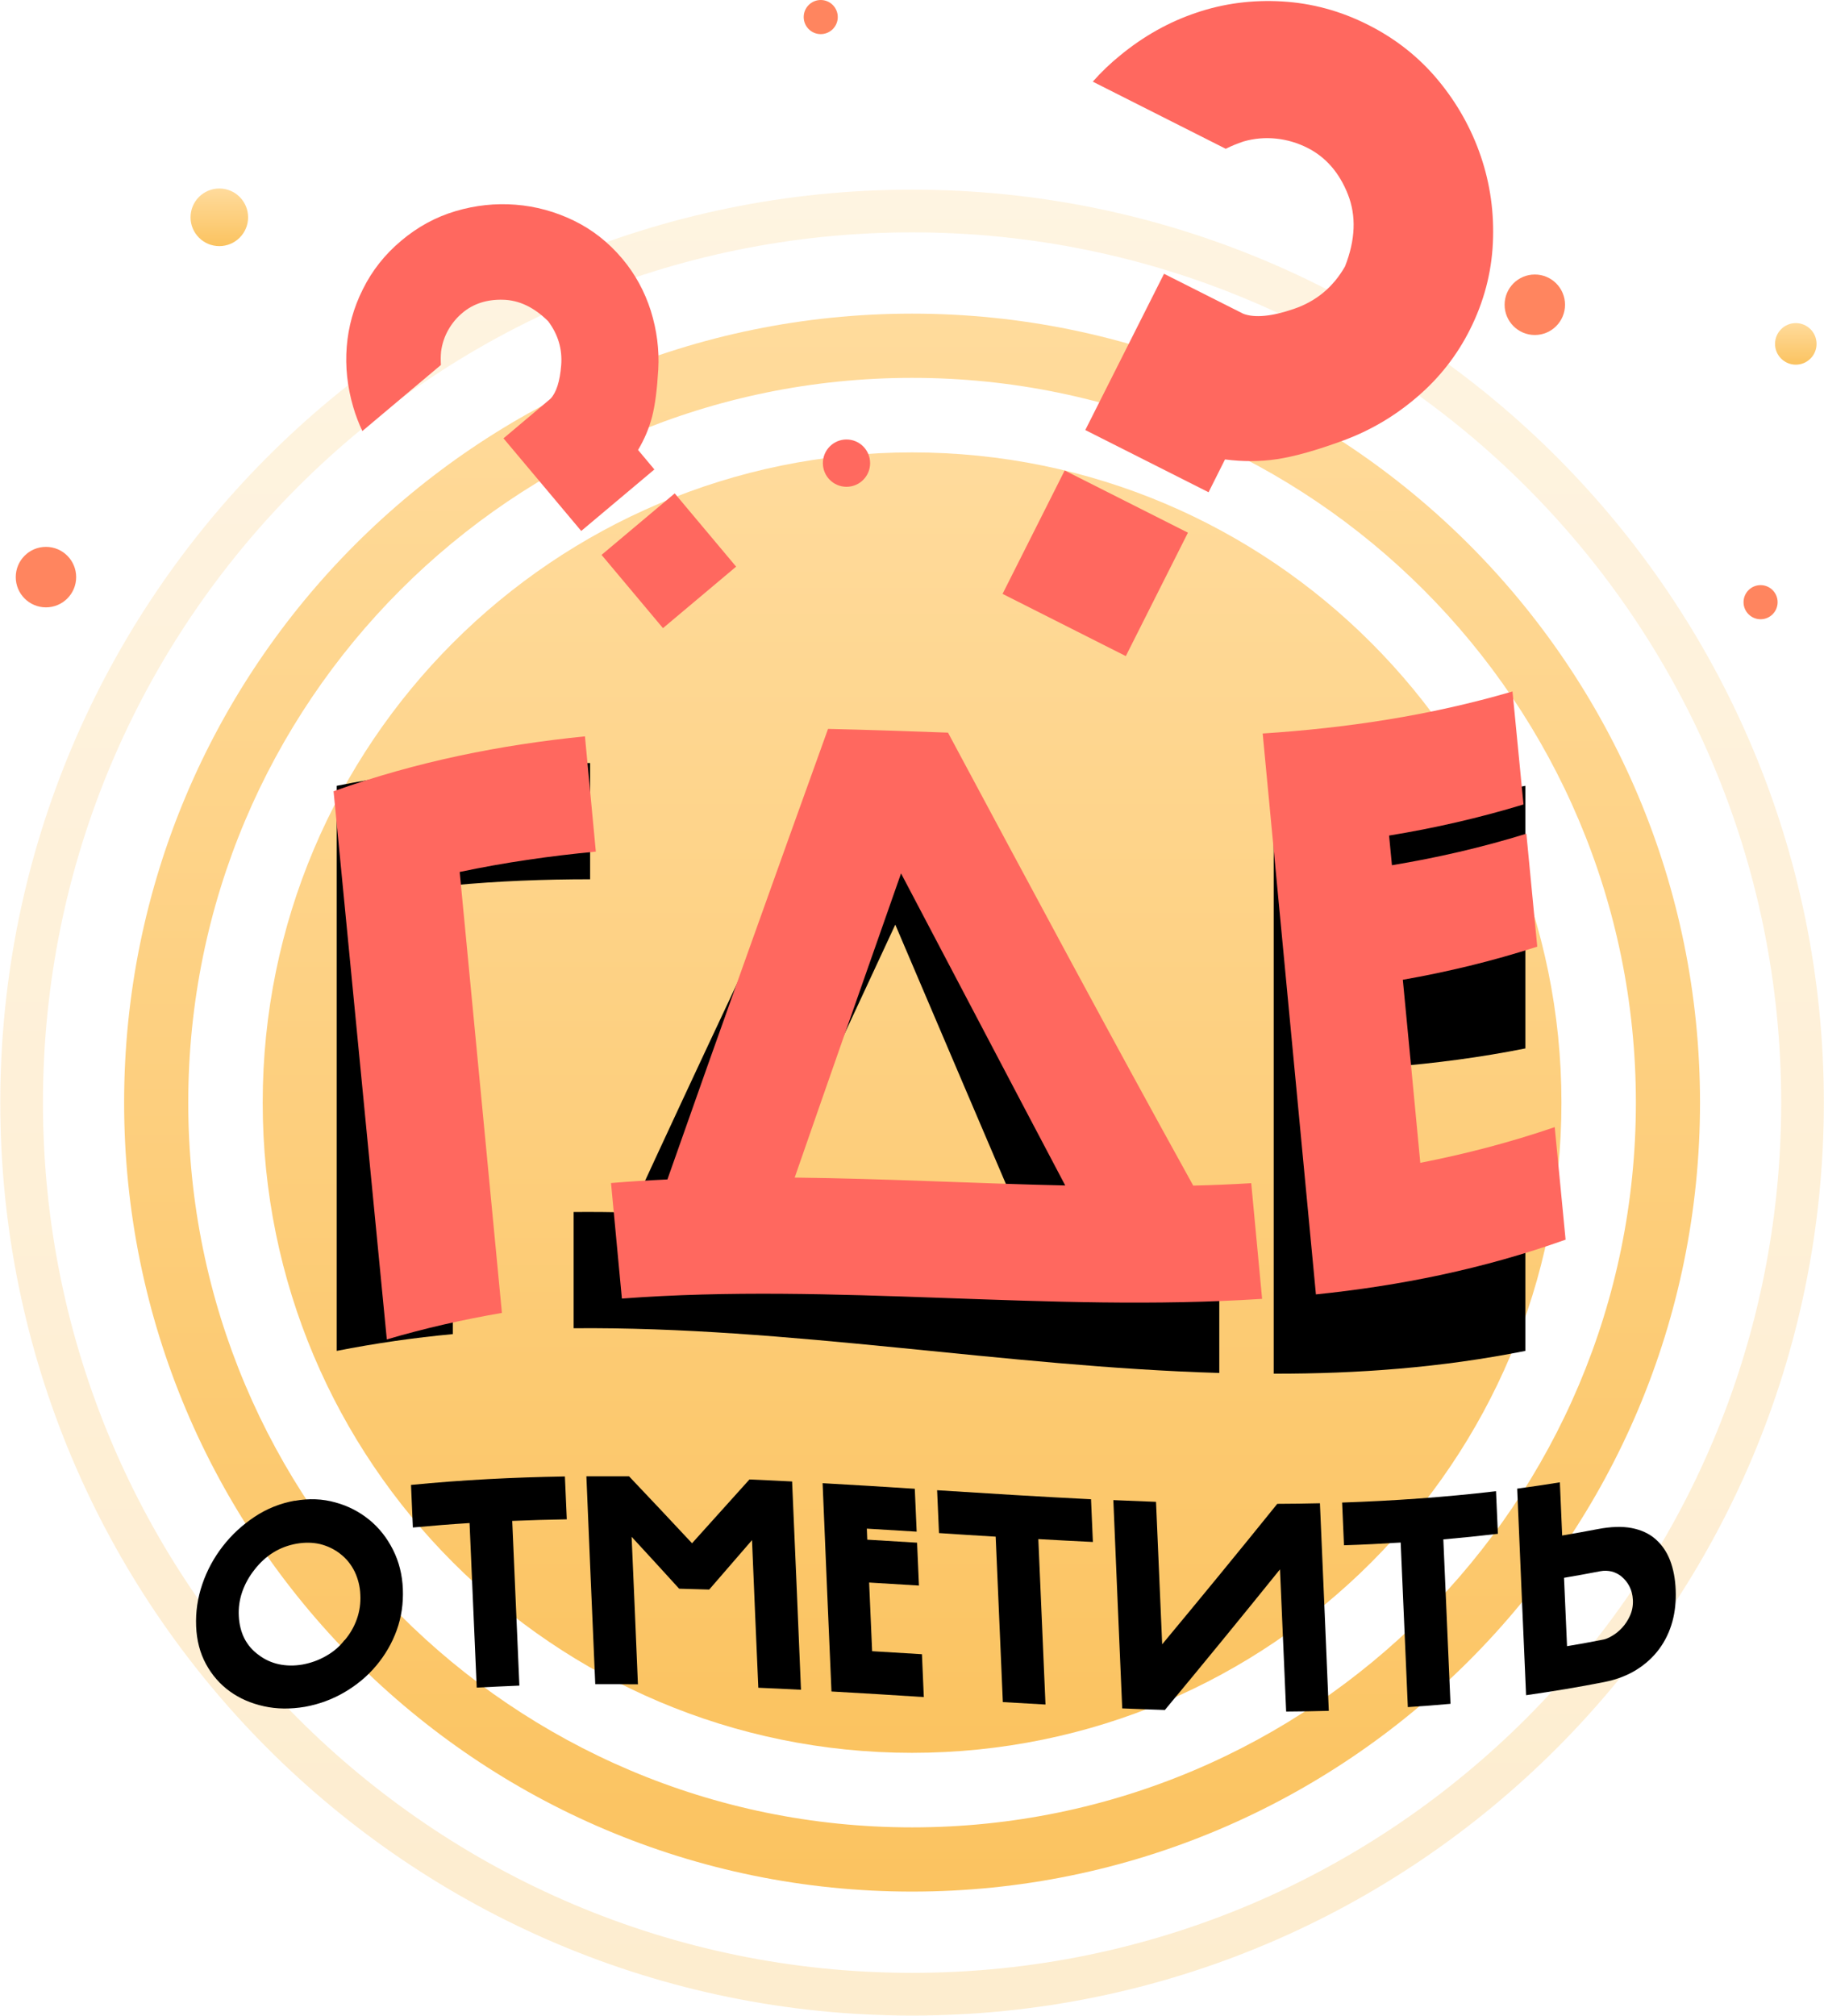 <svg width="172" height="190" viewBox="0 0 172 190" fill="none" xmlns="http://www.w3.org/2000/svg">
<g clip-path="url(#clip0_3235_39261)">
<path fill-rule="evenodd" clip-rule="evenodd" d="M86.007 35.617C48.311 35.617 17.752 66.202 17.752 103.931C17.752 141.66 48.311 172.246 86.007 172.246C123.703 172.246 154.261 141.66 154.261 103.931C154.261 66.202 123.703 35.617 86.007 35.617ZM11.704 103.931C11.704 62.859 44.971 29.563 86.007 29.563C127.043 29.563 160.309 62.859 160.309 103.931C160.309 145.003 127.043 178.299 86.007 178.299C44.971 178.299 11.704 145.003 11.704 103.931Z" fill="url(#paint0_linear_3235_39261)"/>
<path opacity="0.3" fill-rule="evenodd" clip-rule="evenodd" d="M86.007 21.902C40.743 21.902 4.05 58.628 4.05 103.931C4.05 149.234 40.743 185.96 86.007 185.96C131.27 185.96 167.964 149.234 167.964 103.931C167.964 58.628 131.27 21.902 86.007 21.902ZM0.027 103.931C0.027 56.404 38.521 17.876 86.007 17.876C133.492 17.876 171.986 56.404 171.986 103.931C171.986 151.458 133.492 189.986 86.007 189.986C38.521 189.986 0.027 151.458 0.027 103.931Z" fill="url(#paint1_linear_3235_39261)"/>
<path d="M86.007 165.22C119.826 165.22 147.241 137.78 147.241 103.931C147.241 70.082 119.826 42.643 86.007 42.643C52.188 42.643 24.772 70.082 24.772 103.931C24.772 137.78 52.188 165.22 86.007 165.22Z" fill="url(#paint2_linear_3235_39261)"/>
<path d="M106.162 61.843L94.539 55.978L100.397 44.345L112.021 50.209L106.162 61.843ZM103.043 7.702C103.826 6.81 104.69 5.986 105.622 5.229C107.822 3.418 110.225 2.067 112.804 1.203C115.382 0.324 118.082 -0.027 120.89 0.135C123.698 0.297 126.411 1.027 129.003 2.338C131.609 3.648 133.809 5.391 135.605 7.553C137.4 9.715 138.75 12.12 139.641 14.741C140.532 17.362 140.91 20.092 140.775 22.916C140.64 25.74 139.925 28.455 138.615 31.063C137.387 33.509 135.726 35.63 133.62 37.427C131.528 39.224 129.206 40.589 126.668 41.521C124.13 42.453 122.051 43.034 120.431 43.278C118.811 43.521 117.178 43.521 115.517 43.305L113.965 46.399L102.341 40.535L109.766 25.807L117.245 29.577C118.325 29.982 119.918 29.834 122.011 29.117C124.103 28.401 125.709 27.077 126.83 25.118C127.815 22.618 127.91 20.349 127.1 18.308C126.29 16.268 125.021 14.809 123.279 13.931C122.362 13.471 121.376 13.174 120.35 13.066C119.324 12.958 118.285 13.039 117.259 13.336C116.692 13.525 116.125 13.755 115.585 14.025L103.057 7.702H103.043Z" fill="#FF685F"/>
<path d="M34.181 40.656C33.83 39.913 33.533 39.143 33.304 38.346C32.75 36.454 32.548 34.563 32.696 32.684C32.845 30.806 33.344 28.996 34.222 27.253C35.086 25.51 36.287 23.983 37.84 22.686C39.379 21.389 41.08 20.457 42.956 19.903C44.819 19.349 46.709 19.146 48.612 19.295C50.516 19.443 52.352 19.943 54.107 20.794C55.862 21.646 57.387 22.848 58.683 24.388C59.898 25.834 60.789 27.469 61.37 29.293C61.937 31.117 62.18 32.968 62.072 34.833C61.964 36.697 61.775 38.184 61.491 39.278C61.208 40.373 60.762 41.413 60.168 42.413L61.707 44.251L54.809 50.047L47.478 41.318L51.907 37.589C52.46 37.008 52.797 35.954 52.919 34.428C53.04 32.901 52.622 31.523 51.691 30.279C50.367 28.969 48.964 28.293 47.438 28.253C45.926 28.212 44.644 28.618 43.618 29.482C43.064 29.942 42.619 30.482 42.268 31.104C41.917 31.725 41.687 32.414 41.593 33.144C41.552 33.563 41.552 33.982 41.579 34.401L34.154 40.643L34.181 40.656ZM69.416 53.411L62.517 59.208L56.726 52.303L63.624 46.507L69.416 53.411Z" fill="#FF685F"/>
<path d="M79.824 45.885C81.054 45.885 82.051 44.887 82.051 43.656C82.051 42.425 81.054 41.426 79.824 41.426C78.594 41.426 77.596 42.425 77.596 43.656C77.596 44.887 78.594 45.885 79.824 45.885Z" fill="#FF695F"/>
<path d="M169.341 34.373C170.422 34.373 171.298 33.496 171.298 32.414C171.298 31.332 170.422 30.455 169.341 30.455C168.259 30.455 167.383 31.332 167.383 32.414C167.383 33.496 168.259 34.373 169.341 34.373Z" fill="url(#paint3_linear_3235_39261)"/>
<path d="M4.333 57.249C5.907 57.249 7.182 55.972 7.182 54.398C7.182 52.823 5.907 51.547 4.333 51.547C2.76 51.547 1.485 52.823 1.485 54.398C1.485 55.972 2.76 57.249 4.333 57.249Z" fill="#FF855F"/>
<path d="M144.731 31.577C146.304 31.577 147.579 30.3 147.579 28.726C147.579 27.151 146.304 25.875 144.731 25.875C143.157 25.875 141.882 27.151 141.882 28.726C141.882 30.3 143.157 31.577 144.731 31.577Z" fill="#FF855F"/>
<path d="M20.682 23.199C22.18 23.199 23.395 21.983 23.395 20.484C23.395 18.984 22.18 17.768 20.682 17.768C19.183 17.768 17.968 18.984 17.968 20.484C17.968 21.983 19.183 23.199 20.682 23.199Z" fill="url(#paint4_linear_3235_39261)"/>
<path d="M77.394 3.216C78.281 3.216 79 2.496 79 1.608C79 0.72 78.281 0 77.394 0C76.507 0 75.787 0.72 75.787 1.608C75.787 2.496 76.507 3.216 77.394 3.216Z" fill="#FF855F"/>
<path d="M166.02 58.37C166.907 58.37 167.626 57.65 167.626 56.762C167.626 55.874 166.907 55.154 166.02 55.154C165.132 55.154 164.413 55.874 164.413 56.762C164.413 57.65 165.132 58.37 166.02 58.37Z" fill="#FF855F"/>
<path d="M55.646 71.922V82.88C51.326 82.88 47.02 83.042 42.7 83.448C42.7 97.554 42.7 111.646 42.7 125.752C39.055 126.09 35.396 126.617 31.751 127.333V74.07C39.716 72.476 47.681 71.909 55.646 71.922Z" fill="black"/>
<path d="M114.977 118.456V129.414C94.687 128.82 74.397 125.023 54.093 125.198V114.241C55.875 114.227 57.671 114.241 59.453 114.281C65.879 100.324 72.318 86.704 78.744 73.192C82.551 73.544 86.344 73.935 90.151 74.314C96.577 89.055 103.016 103.769 109.442 118.226C111.278 118.321 113.114 118.402 114.95 118.456H114.977ZM84.427 87.15C80.134 96.365 75.855 105.58 71.562 114.903C80.134 115.538 88.72 116.524 97.293 117.308C93 107.282 88.72 97.216 84.427 87.163V87.15Z" fill="black"/>
<path d="M143.84 74.07V85.028C139.574 85.88 135.308 86.434 131.055 86.771V89.609C135.321 89.271 139.587 88.717 143.84 87.866V98.824C139.574 99.675 135.308 100.229 131.055 100.567V118.118C135.321 117.781 139.587 117.227 143.84 116.375V127.333C135.929 128.914 128.018 129.495 120.107 129.482V76.219C128.018 76.219 135.929 75.651 143.84 74.07Z" fill="black"/>
<path d="M27.796 141.466C29.146 141.223 30.415 141.277 31.616 141.615C32.818 141.939 33.884 142.493 34.816 143.25C35.747 144.007 36.49 144.952 37.057 146.074C37.624 147.195 37.934 148.438 37.988 149.776C38.042 151.141 37.853 152.438 37.408 153.667C36.962 154.897 36.314 156.005 35.477 157.005C34.64 158.005 33.641 158.829 32.494 159.504C31.346 160.18 30.091 160.639 28.754 160.883C27.391 161.112 26.095 161.099 24.88 160.828C23.665 160.558 22.599 160.099 21.667 159.423C20.736 158.748 19.993 157.896 19.426 156.856C18.859 155.816 18.549 154.627 18.495 153.289C18.441 151.951 18.63 150.627 19.075 149.33C19.521 148.019 20.169 146.83 21.006 145.75C21.843 144.669 22.855 143.736 24.016 142.966C25.177 142.196 26.446 141.696 27.796 141.453V141.466ZM32.494 154.613C33.02 153.992 33.398 153.33 33.655 152.6C33.911 151.87 34.019 151.114 33.979 150.33C33.952 149.546 33.763 148.817 33.452 148.155C33.128 147.493 32.683 146.925 32.089 146.466C31.522 146.02 30.887 145.723 30.199 145.547C29.497 145.385 28.768 145.371 27.971 145.506C26.365 145.79 25.042 146.614 24.003 147.952C23.489 148.6 23.098 149.303 22.841 150.046C22.585 150.789 22.477 151.546 22.518 152.33C22.558 153.113 22.734 153.816 23.044 154.438C23.368 155.059 23.814 155.586 24.407 156.005C24.974 156.437 25.609 156.721 26.297 156.87C27 157.018 27.728 157.032 28.525 156.897C29.335 156.748 30.077 156.478 30.752 156.086C31.427 155.708 32.021 155.208 32.494 154.586V154.613Z" fill="black"/>
<path d="M53.27 139.183C53.324 140.521 53.392 141.872 53.446 143.209C51.731 143.236 50.017 143.29 48.302 143.358C48.532 148.533 48.748 153.708 48.977 158.883C47.641 158.937 46.304 159.004 44.954 159.072C44.725 153.897 44.509 148.736 44.279 143.561C42.497 143.669 40.715 143.817 38.933 143.98C38.879 142.642 38.812 141.304 38.758 139.967C43.591 139.494 48.424 139.25 53.257 139.169L53.27 139.183Z" fill="black"/>
<path d="M56.132 158.734C55.848 152.208 55.565 145.682 55.295 139.156C56.631 139.156 57.968 139.156 59.318 139.156C61.302 141.237 63.273 143.344 65.258 145.466C67.067 143.453 68.862 141.453 70.671 139.453C72.007 139.507 73.344 139.575 74.694 139.642C74.978 146.182 75.261 152.722 75.531 159.275C74.195 159.207 72.858 159.14 71.508 159.085C71.305 154.451 71.103 149.803 70.914 145.169C69.564 146.722 68.228 148.276 66.878 149.83C65.933 149.803 64.988 149.776 64.043 149.749C62.544 148.101 61.059 146.479 59.561 144.858C59.763 149.492 59.966 154.127 60.155 158.761C58.818 158.748 57.482 158.748 56.132 158.748V158.734Z" fill="black"/>
<path d="M86.263 140.331C86.317 141.683 86.385 143.02 86.439 144.371C84.873 144.277 83.307 144.182 81.741 144.088C81.754 144.439 81.768 144.79 81.781 145.128C83.347 145.223 84.913 145.317 86.479 145.412C86.533 146.763 86.601 148.101 86.655 149.452C85.089 149.357 83.523 149.263 81.957 149.168C82.051 151.33 82.146 153.478 82.24 155.64C83.806 155.735 85.372 155.829 86.938 155.924C86.992 157.275 87.06 158.613 87.114 159.964C84.211 159.775 81.309 159.599 78.406 159.437C78.123 152.897 77.84 146.344 77.57 139.804C80.472 139.967 83.374 140.142 86.277 140.331H86.263Z" fill="black"/>
<path d="M102.881 141.304C102.935 142.655 103.003 143.993 103.057 145.344C101.342 145.263 99.628 145.169 97.913 145.074C98.143 150.276 98.359 155.464 98.588 160.666C97.252 160.585 95.916 160.518 94.566 160.437C94.336 155.235 94.12 150.046 93.891 144.844C92.109 144.736 90.327 144.628 88.545 144.506C88.491 143.155 88.423 141.818 88.369 140.467C93.202 140.777 98.035 141.075 102.868 141.318L102.881 141.304Z" fill="black"/>
<path d="M104.987 141.399C106.324 141.453 107.66 141.507 109.01 141.561C109.199 146.033 109.402 150.519 109.591 154.991C113.209 150.641 116.827 146.236 120.445 141.75C121.781 141.75 123.117 141.723 124.467 141.696C124.751 148.222 125.034 154.735 125.304 161.261C123.968 161.301 122.632 161.315 121.282 161.328C121.093 156.856 120.89 152.384 120.701 147.925C117.083 152.411 113.465 156.829 109.847 161.18C108.511 161.139 107.174 161.085 105.824 161.031C105.541 154.492 105.257 147.952 104.987 141.412V141.399Z" fill="black"/>
<path d="M141.072 140.561C141.126 141.899 141.194 143.236 141.248 144.574C139.533 144.777 137.819 144.952 136.104 145.101C136.334 150.262 136.55 155.437 136.779 160.599C135.443 160.72 134.106 160.828 132.756 160.91C132.527 155.735 132.311 150.573 132.081 145.398C130.299 145.506 128.517 145.601 126.735 145.655C126.681 144.317 126.614 142.966 126.56 141.629C131.393 141.466 136.226 141.129 141.059 140.561H141.072Z" fill="black"/>
<path d="M150.684 144.128C151.899 143.898 152.965 143.858 153.87 144.034C154.774 144.209 155.53 144.561 156.124 145.087C156.718 145.614 157.177 146.276 157.488 147.087C157.798 147.898 157.974 148.83 158.014 149.871C158.055 150.911 157.96 151.897 157.704 152.843C157.447 153.775 157.042 154.64 156.475 155.41C155.908 156.18 155.193 156.843 154.329 157.383C153.465 157.923 152.452 158.315 151.291 158.545C148.835 159.031 146.364 159.437 143.907 159.788C143.624 153.303 143.34 146.817 143.07 140.318C144.407 140.142 145.743 139.94 147.093 139.723C147.161 141.399 147.242 143.061 147.309 144.736C148.43 144.547 149.563 144.344 150.684 144.128ZM147.768 155.167C148.929 154.978 150.09 154.762 151.251 154.532C151.44 154.492 151.696 154.383 152.02 154.194C152.344 154.005 152.655 153.762 152.952 153.438C153.249 153.127 153.505 152.735 153.708 152.289C153.91 151.843 154.005 151.343 153.978 150.803C153.951 150.316 153.843 149.898 153.654 149.533C153.465 149.168 153.222 148.871 152.938 148.628C152.655 148.384 152.331 148.222 151.98 148.128C151.629 148.047 151.278 148.033 150.913 148.101C149.766 148.317 148.632 148.533 147.485 148.722C147.579 150.87 147.674 153.005 147.768 155.154V155.167Z" fill="black"/>
<path d="M55.16 69.409C55.497 73.03 55.848 76.651 56.186 80.272C51.906 80.678 47.627 81.286 43.348 82.191C44.671 96.013 46.007 109.876 47.33 123.753C43.712 124.374 40.094 125.185 36.476 126.252C34.802 108.971 33.128 91.744 31.454 74.584C39.352 71.76 47.249 70.206 55.146 69.409H55.16Z" fill="#FF685F"/>
<path d="M117.988 111.525C118.325 115.159 118.676 118.794 119.014 122.429C98.885 123.739 78.771 120.888 58.643 122.402C58.305 118.767 57.954 115.146 57.617 111.511C59.385 111.363 61.154 111.254 62.936 111.173C67.985 96.824 73.034 82.718 78.082 68.706C81.849 68.787 85.629 68.923 89.395 69.058C97.103 83.448 104.812 97.837 112.52 111.754C114.343 111.714 116.165 111.633 117.988 111.525ZM84.967 82.326C81.619 91.852 78.271 101.391 74.937 110.998C83.442 111.092 91.947 111.552 100.451 111.741C95.295 101.985 90.138 92.135 84.967 82.326Z" fill="#FF685F"/>
<path d="M142.625 65.166C142.976 68.72 143.313 72.273 143.664 75.827C139.439 77.111 135.213 78.07 130.988 78.759L131.258 81.556C135.483 80.853 139.709 79.894 143.934 78.583C144.272 82.137 144.623 85.677 144.96 89.231C140.735 90.595 136.509 91.609 132.284 92.352C132.837 98.108 133.391 103.864 133.931 109.606C138.156 108.782 142.382 107.687 146.607 106.242C146.944 109.782 147.295 113.308 147.633 116.848C139.79 119.645 131.946 121.199 124.089 122.01C122.415 104.418 120.742 86.785 119.068 69.139C126.911 68.625 134.754 67.477 142.611 65.18L142.625 65.166Z" fill="#FF685F"/>
</g>
<defs>
<linearGradient id="paint0_linear_3235_39261" x1="86.007" y1="178.312" x2="86.007" y2="29.55" gradientUnits="userSpaceOnUse">
<stop stop-color="#FBC360"/>
<stop offset="1" stop-color="#FFDB9C"/>
</linearGradient>
<linearGradient id="paint1_linear_3235_39261" x1="86.007" y1="190" x2="86.007" y2="17.849" gradientUnits="userSpaceOnUse">
<stop stop-color="#FBC360"/>
<stop offset="1" stop-color="#FFDB9C"/>
</linearGradient>
<linearGradient id="paint2_linear_3235_39261" x1="86.007" y1="165.233" x2="86.007" y2="42.629" gradientUnits="userSpaceOnUse">
<stop stop-color="#FBC360"/>
<stop offset="1" stop-color="#FFDB9C"/>
</linearGradient>
<linearGradient id="paint3_linear_3235_39261" x1="169.341" y1="34.373" x2="169.341" y2="30.442" gradientUnits="userSpaceOnUse">
<stop stop-color="#FBC360"/>
<stop offset="1" stop-color="#FFDB9C"/>
</linearGradient>
<linearGradient id="paint4_linear_3235_39261" x1="20.682" y1="23.199" x2="20.682" y2="17.768" gradientUnits="userSpaceOnUse">
<stop stop-color="#FBC360"/>
<stop offset="1" stop-color="#FFDB9C"/>
</linearGradient>
<clipPath id="clip0_3235_39261">
<rect width="172" height="190" fill="white"/>
</clipPath>
</defs>
</svg>

